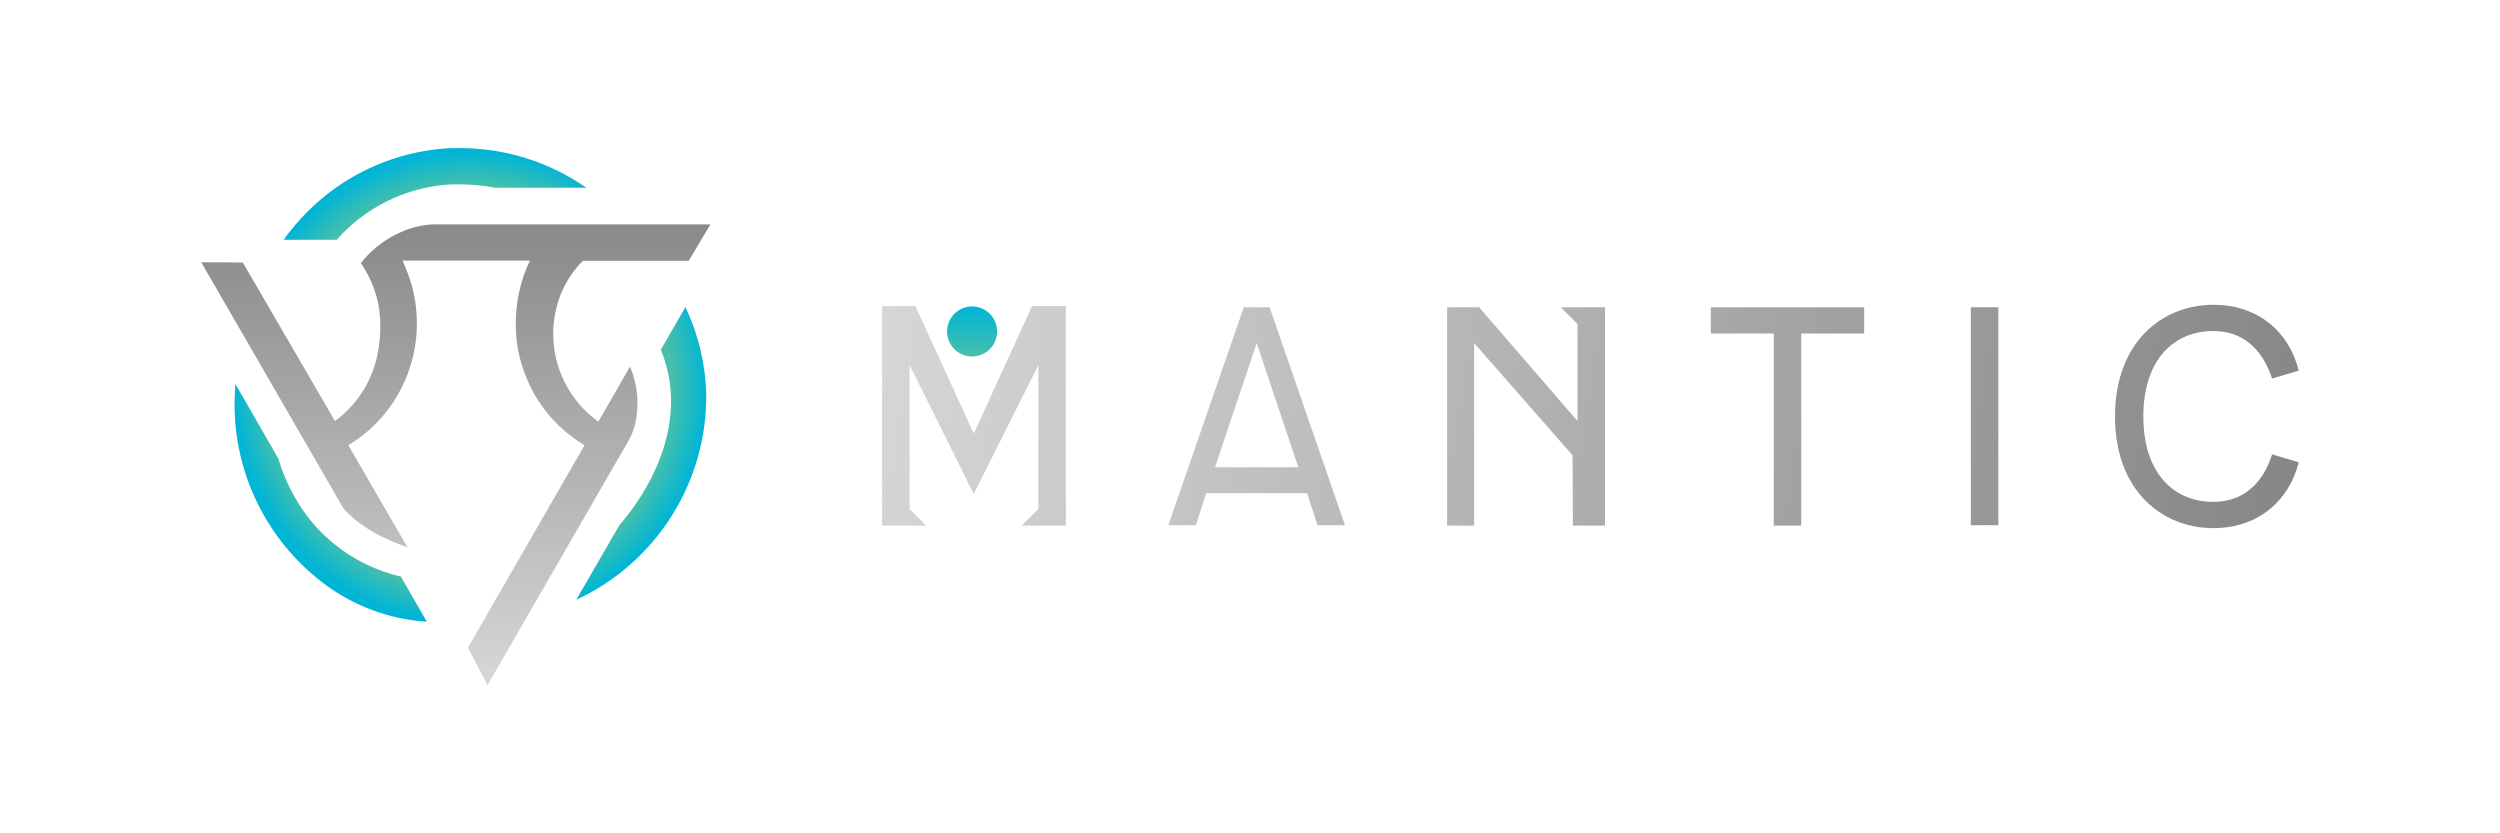<svg id="Layer_1" data-name="Layer 1" xmlns="http://www.w3.org/2000/svg" xmlns:xlink="http://www.w3.org/1999/xlink" viewBox="0 0 600 200"><defs><style>.cls-1{fill:url(#linear-gradient);}.cls-2{fill:url(#radial-gradient);}.cls-3{fill:url(#linear-gradient-2);}.cls-4{fill:url(#gradient-light);}</style><linearGradient id="linear-gradient" x1="233.3" y1="85.55" x2="233.3" y2="73.78" gradientUnits="userSpaceOnUse"><stop offset="0" stop-color="#48bfaa"/><stop offset="1" stop-color="#00b5d6"/></linearGradient><radialGradient id="radial-gradient" cx="112.91" cy="93.05" r="56.81" gradientUnits="userSpaceOnUse"><stop offset="0.85" stop-color="#48bfaa"/><stop offset="1" stop-color="#00b5d6"/></radialGradient><linearGradient id="linear-gradient-2" x1="208.76" y1="73.63" x2="551.18" y2="128.05" gradientUnits="userSpaceOnUse"><stop offset="0" stop-color="#d7d7d7"/><stop offset="1" stop-color="#868686"/></linearGradient><linearGradient id="gradient-light" x1="109.4" y1="49.63" x2="109.4" y2="164.36" gradientUnits="userSpaceOnUse"><stop offset="0" stop-color="#868686"/><stop offset="1" stop-color="#d7d7d7"/></linearGradient></defs><path class="cls-1" d="M233.3,85.55a6,6,0,1,0-6-6A6,6,0,0,0,233.3,85.55Z"/><path class="cls-2" d="M158.6,83.92a34.88,34.88,0,0,1,1.7,5.43c4,18.4-9.3,34-11.6,36.6l-10.4,18a53.83,53.83,0,0,0,31.2-48.8,52,52,0,0,0-5-21.45Z"/><path class="cls-2" d="M80.82,57.55a39.47,39.47,0,0,1,27.68-13.3h1.7a48.24,48.24,0,0,1,8.6.8h21.9a53,53,0,0,0-30.4-9.5h-2a52.25,52.25,0,0,0-40.2,22Z"/><path class="cls-2" d="M96.21,138.36A39.36,39.36,0,0,1,72.5,122.15a44.71,44.71,0,0,1-5.7-12.1L56.5,92.15c-.1,1.6-.2,3.2-.2,4.9a53.8,53.8,0,0,0,22.8,44,46.06,46.06,0,0,0,23.33,8.16Z"/><path class="cls-3" d="M247.7,73.45h8.1v52.7H245.2l4-4V87.65l-15.5,30.9-15.4-30.9v34.5l4,4H211.7V73.45h8l14,30.6Zm57,.3,18.1,52.3h-6.6l-2.5-7.7H289.5l-2.5,7.7h-6.6l18.1-52.3Zm6.9,38.4-10-29.8-10,29.8Zm99-32.1h15.1v46.1h6.6V80.05h15.1v-6.3H410.6Zm69-6.3H473v52.3h6.6Zm51.6,46.7c-9.6,0-16.8-7-16.8-20.5s7.2-20.5,16.8-20.5c6.9,0,11.7,4.1,14.1,11.4l6.4-1.9c-2.3-9.2-9.6-15.8-20.5-15.8-12.2,0-23.6,8.9-23.6,26.8s11.4,26.8,23.6,26.8c10.9,0,18.2-6.7,20.5-15.8l-6.4-1.9C543,116.35,538.1,120.45,531.2,120.45ZM378.6,73.75h-4l4,4v23.3L355,73.75h-7.7v52.4h6.5V82.35l23.6,26.9.1,16.9h7.7V73.75Z"/><path class="cls-4" d="M170.5,53.85H103.9a21.49,21.49,0,0,0-7.3,1.7,25,25,0,0,0-10,7.6,26.66,26.66,0,0,1,4.2,9.9,30.12,30.12,0,0,1,.2,9.4,26.32,26.32,0,0,1-10.6,18.6l-22.1-38c0-.1-10-.1-10-.1l34.2,59.2c4.4,4.6,9.2,7,15.3,9.2l-14.2-24.5a33.74,33.74,0,0,0,10-9.2,34.3,34.3,0,0,0,5.2-29.2,41.88,41.88,0,0,0-2.2-5.9h30.6a32.33,32.33,0,0,0-2.2,5.9,36,36,0,0,0-.7,15.3,35.07,35.07,0,0,0,5.9,13.9,34.1,34.1,0,0,0,10.1,9.2l-28,48.6,4.7,9,34.2-59.3a17.82,17.82,0,0,0,1.3-3.7A22.44,22.44,0,0,0,151.2,88l-7.6,13.2a26,26,0,0,1-7.1-7.7,25.89,25.89,0,0,1-2.2-22.1,24,24,0,0,1,5.6-8.8h25.4Z"/></svg>